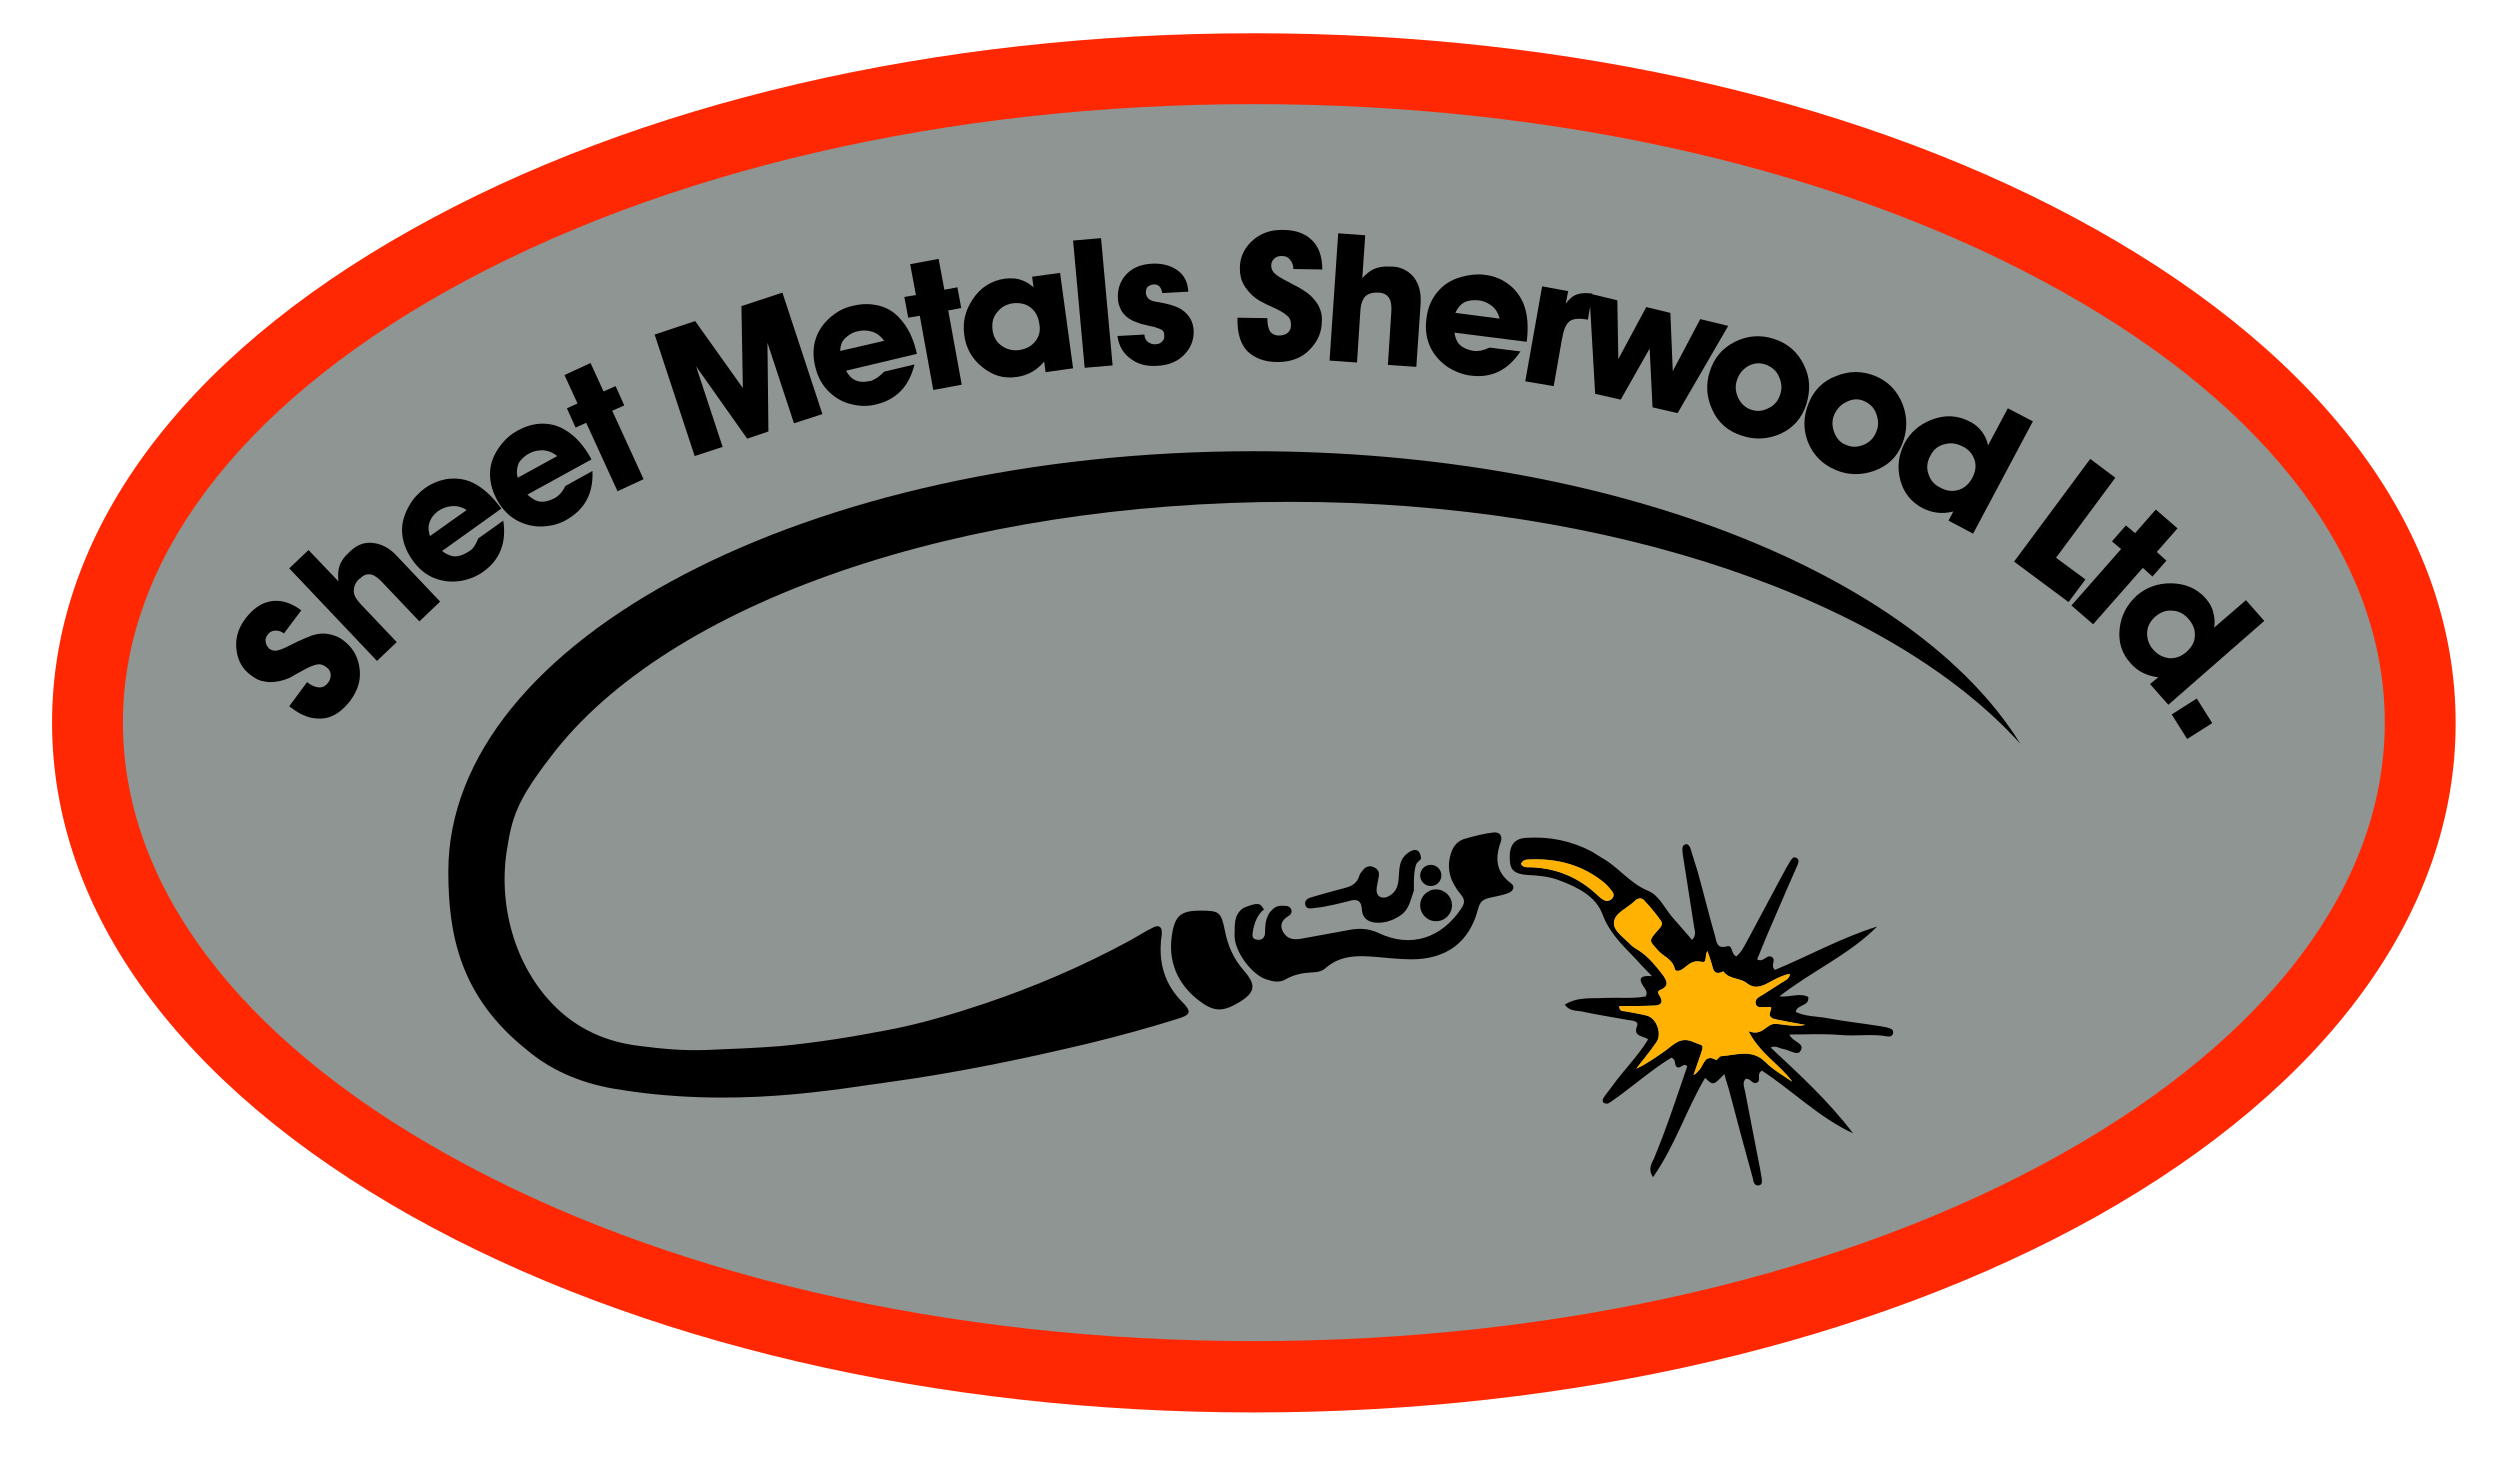 <?xml version="1.0" encoding="utf-8"?>
<!-- Generator: Adobe Illustrator 27.8.0, SVG Export Plug-In . SVG Version: 6.00 Build 0)  -->
<svg version="1.1" id="Layer_1" xmlns="http://www.w3.org/2000/svg" xmlns:xlink="http://www.w3.org/1999/xlink" x="0px" y="0px"
	 viewBox="0 0 518.6 305.2" style="enable-background:new 0 0 518.6 305.2;" xml:space="preserve">
<style type="text/css">
	.st0{fill:#8F9593;}
	.st1{fill:#FF2802;}
	.st2{fill:#FFB202;}
</style>
<g>
	<ellipse class="st0" cx="260.1" cy="149.9" rx="241.9" ry="135.7"/>
	<path class="st1" d="M260.1,293c-65.9,0-127.9-14.5-174.7-40.7c-48.1-27-74.6-63.3-74.6-102.4S37.3,74.5,85.4,47.6
		C132.2,21.3,194.2,6.9,260.1,6.9C326,6.9,388,21.3,434.8,47.6c48.1,27,74.6,63.3,74.6,102.4s-26.5,75.4-74.6,102.4
		C388,278.5,326,293,260.1,293z M260.1,21.6c-63.4,0-122.9,13.8-167.5,38.8c-43.3,24.3-67.1,56.1-67.1,89.5
		c0,33.5,23.8,65.3,67.1,89.5c44.6,25,104.1,38.8,167.5,38.8s122.9-13.8,167.5-38.8c43.3-24.3,67.1-56.1,67.1-89.5
		c0-33.5-23.8-65.3-67.1-89.5C383,35.4,323.5,21.6,260.1,21.6z"/>
</g>
<g>
	<path d="M60.4,146.8l-0.4-0.3l3.7-5c1,0.8,1.9,1.1,2.6,1.1c0.7,0,1.2-0.3,1.7-0.9c0.4-0.5,0.6-1.1,0.6-1.6c0-0.7-0.3-1.3-0.9-1.7
		c-0.5-0.4-1-0.6-1.5-0.6c-0.6,0-1.5,0.3-2.7,0.9c-2,1.1-3.1,1.7-3.4,1.9c-1.4,0.6-2.7,0.9-4.1,0.9c-0.7,0-1.4-0.2-1.9-0.3
		c-0.7-0.2-1.3-0.6-2-1.1c-1.7-1.2-2.7-2.9-3-5c-0.4-2.4,0.2-4.7,1.9-6.9c1.4-1.8,3-3,4.8-3.4c2.2-0.5,4.4,0.1,6.7,1.8l-3.6,4.8
		c-0.5-0.4-1.1-0.6-1.7-0.6c-0.7,0-1.3,0.3-1.7,0.9c-0.3,0.4-0.5,0.9-0.4,1.3c0,0.6,0.3,1.1,0.8,1.6c0.5,0.3,1,0.5,1.7,0.3
		c0.7-0.1,1.7-0.6,3.1-1.3c0.7-0.4,1.4-0.7,1.9-0.9c0.4-0.2,0.9-0.4,1.4-0.6c1.4-0.6,2.7-0.8,4-0.6c1.2,0.2,2.3,0.6,3.3,1.4
		c1.7,1.3,2.8,3,3.2,5.2c0.5,2.5-0.1,4.9-1.8,7.2c-1.6,2.1-3.4,3.4-5.4,3.7C64.9,149.3,62.7,148.6,60.4,146.8z"/>
	<path d="M74.8,125.3l7.5,7.9l-4.1,3.9l-18.2-19.2l4-3.8l6.2,6.5c-0.1-1.2-0.1-2.2,0.2-3.1c0.3-1,1-2,1.9-2.8l0.4-0.4
		c1.3-1.2,2.7-1.8,4.3-1.7c1.8,0.1,3.6,0.9,5.2,2.6l9.1,9.6l-4.3,4.1l-7.5-7.9c-0.9-1-1.7-1.6-2.4-1.8c-0.8-0.2-1.6,0-2.3,0.7
		c-0.1,0.1-0.2,0.2-0.3,0.2c-0.1,0.1-0.2,0.2-0.3,0.3c-0.5,0.6-0.8,1.3-0.8,2C73.3,123.3,73.8,124.2,74.8,125.3z"/>
	<path d="M99.2,111.7l5.2-3.7c0.7,4.6-0.7,8.2-4.3,10.7c-1.3,0.9-2.8,1.5-4.5,1.8c-1.9,0.3-3.7,0.1-5.3-0.5c-1.9-0.7-3.5-2-4.8-3.9
		c-1.4-2-2.1-4.1-2.1-6.2c0-1.8,0.6-3.5,1.6-5.2c0.8-1.4,1.9-2.5,3.1-3.4c1.4-1,2.9-1.6,4.4-1.9c1.9-0.3,3.8-0.1,5.5,0.7
		c2.1,1,4.1,2.8,6,5.4l-12.3,8.8c0.9,0.7,1.7,1,2.4,1.1c1,0.1,2.1-0.3,3.3-1.1C98.1,113.9,98.7,113,99.2,111.7z M89.2,111.2l7.6-5.4
		c-0.9-0.6-2-0.9-3.1-0.8c-1,0.1-1.9,0.4-2.8,1c-0.8,0.6-1.4,1.3-1.7,2.1C88.8,109,88.8,110,89.2,111.2z"/>
	<path d="M117.3,100.8l5.6-3.1c0.2,4.7-1.6,8-5.5,10.2c-1.4,0.8-3,1.2-4.7,1.3c-1.9,0.1-3.6-0.3-5.2-1.1c-1.8-0.9-3.3-2.4-4.4-4.4
		c-1.2-2.2-1.6-4.3-1.4-6.4c0.2-1.8,1-3.4,2.2-5c1-1.3,2.2-2.3,3.5-3c1.5-0.8,3-1.3,4.6-1.4c1.9-0.1,3.7,0.3,5.4,1.4
		c2,1.2,3.8,3.2,5.3,6l-13.3,7.3c0.8,0.7,1.5,1.2,2.3,1.4c1,0.2,2.1,0,3.4-0.7C116,102.8,116.7,102,117.3,100.8z M107.4,99.1
		l8.2-4.5c-0.9-0.7-1.8-1.1-3-1.2c-1,0-2,0.2-2.9,0.7c-0.9,0.5-1.5,1.1-2,1.8C107.2,96.9,107.1,98,107.4,99.1z"/>
	<path d="M133.5,99.4l-5.4,2.5l-6.5-14.2l-2.2,1l-1.8-4l2.2-1l-2.7-5.9l5.4-2.5l2.7,5.9l2.5-1.1l1.8,4l-2.5,1.1L133.5,99.4z"/>
	<path d="M155,91l-10.6-15l5.5,16.7l-5.8,1.9l-8.3-25.2l8.4-2.8l9.9,13.9l-0.3-17l8.5-2.8l8.3,25.2l-5.9,1.9l-5.5-16.7l0.2,18.4
		L155,91z"/>
	<path d="M183.4,77.1l6.3-1.5c-1.1,4.5-3.7,7.3-8,8.3c-1.6,0.4-3.2,0.4-4.9,0c-1.9-0.4-3.4-1.3-4.7-2.5c-1.5-1.4-2.5-3.2-3-5.4
		c-0.6-2.4-0.4-4.6,0.4-6.5c0.7-1.6,1.8-3,3.4-4.2c1.3-1,2.7-1.6,4.2-1.9c1.7-0.4,3.3-0.4,4.8-0.1c1.9,0.4,3.5,1.3,4.8,2.8
		c1.6,1.7,2.8,4.1,3.5,7.3l-14.7,3.5c0.5,0.9,1.1,1.6,1.8,1.9c0.9,0.5,2,0.5,3.4,0.2C181.5,78.7,182.5,78.1,183.4,77.1z M174.3,72.8
		l9.1-2.1c-0.6-0.9-1.5-1.6-2.5-1.9c-1-0.3-1.9-0.3-2.9-0.1c-1,0.2-1.7,0.6-2.4,1.2C174.7,70.6,174.3,71.6,174.3,72.8z"/>
	<path d="M199.5,79.8l-5.9,1.1l-2.8-15.4l-2.4,0.4l-0.8-4.3l2.4-0.4l-1.2-6.4l5.9-1.1l1.2,6.4l2.7-0.5l0.8,4.3l-2.7,0.5L199.5,79.8z
		"/>
	<path d="M219.9,56.6l2.7,19.8l-5.7,0.8l-0.3-2.2c-1.5,1.8-3.4,2.9-5.7,3.2c-2.7,0.4-5-0.3-7.2-2.1c-2.1-1.7-3.4-4-3.7-6.8
		c-0.3-2.5,0.2-4.8,1.7-7.1c1.6-2.5,3.9-4,6.8-4.4c1.1-0.1,2.2-0.1,3.1,0.2c1,0.3,1.9,0.8,2.8,1.6l-0.3-2.2L219.9,56.6z M205.9,68.5
		c0.2,1.5,0.9,2.6,2,3.3c1,0.7,2.2,1,3.6,0.8c1.3-0.2,2.3-0.7,3.1-1.6c0.9-1,1.3-2.3,1-3.8c-0.2-1.5-0.8-2.6-1.8-3.4
		c-1-0.8-2.2-1-3.6-0.9c-1.3,0.2-2.4,0.7-3.2,1.7C206,65.7,205.7,66.9,205.9,68.5z"/>
	<path d="M230.8,75.8l-5.8,0.5l-2.4-26.4l5.8-0.5L230.8,75.8z"/>
	<path d="M231.8,69.7l5.6-0.3c0,0.7,0.3,1.2,0.8,1.6c0.5,0.3,1,0.5,1.6,0.4c0.5,0,0.9-0.2,1.2-0.5c0.4-0.3,0.6-0.8,0.5-1.4
		c0-0.4-0.1-0.7-0.3-0.9c-0.3-0.3-0.9-0.5-1.8-0.8c-0.6-0.1-1.2-0.2-1.8-0.4c-1.1-0.2-1.9-0.6-2.7-0.9c-1-0.5-1.8-1.2-2.3-2.1
		c-0.4-0.8-0.7-1.6-0.7-2.5c-0.1-1.8,0.4-3.3,1.4-4.6c1.3-1.6,3.2-2.5,5.7-2.6c1.9-0.1,3.6,0.3,5,1.2c1.6,1,2.4,2.6,2.5,4.6
		l-5.4,0.3c-0.1-0.6-0.3-1.1-0.6-1.4c-0.3-0.3-0.7-0.4-1.1-0.4c-0.5,0-0.9,0.2-1.2,0.4c-0.4,0.3-0.5,0.8-0.5,1.3
		c0,0.5,0.2,0.8,0.4,1.1c0.2,0.3,0.6,0.5,1.2,0.7c1.2,0.2,2.3,0.4,3.4,0.7c1,0.3,1.8,0.6,2.4,1c1.6,1.1,2.4,2.5,2.5,4.3
		c0.1,1.7-0.4,3.3-1.6,4.7c-1.4,1.7-3.5,2.6-6.1,2.7c-2,0.1-3.7-0.3-5.1-1.3C233,73.4,232.1,71.8,231.8,69.7z"/>
	<path d="M256.7,66.4l0-0.5l6.2,0.1c0,1.3,0.2,2.2,0.6,2.8c0.4,0.5,1,0.8,1.7,0.8c0.7,0,1.2-0.1,1.7-0.4c0.6-0.4,0.9-1,0.9-1.7
		c0-0.7-0.1-1.2-0.4-1.6c-0.4-0.5-1.2-1.1-2.4-1.7c-2-0.9-3.2-1.5-3.5-1.7c-1.3-0.7-2.3-1.7-3.1-2.8c-0.4-0.6-0.7-1.2-0.9-1.8
		c-0.2-0.7-0.3-1.4-0.3-2.3c0-2.1,0.8-3.9,2.3-5.4c1.7-1.7,4-2.6,6.7-2.5c2.3,0,4.2,0.6,5.6,1.8c1.7,1.4,2.5,3.6,2.5,6.4l-6-0.1
		c0-0.7-0.2-1.3-0.6-1.8c-0.4-0.6-1-0.9-1.8-0.9c-0.5,0-1,0.1-1.4,0.4c-0.5,0.4-0.8,0.9-0.8,1.6c0,0.6,0.2,1.1,0.7,1.6
		c0.5,0.5,1.5,1.1,2.9,1.8c0.7,0.4,1.3,0.7,1.9,1c0.4,0.2,0.8,0.5,1.3,0.8c1.3,0.8,2.2,1.8,2.9,2.9c0.6,1.1,0.9,2.2,0.8,3.5
		c0,2.1-0.8,4-2.3,5.6c-1.7,1.9-4,2.8-6.9,2.8c-2.7,0-4.7-0.8-6.2-2.2C257.4,71.5,256.7,69.3,256.7,66.4z"/>
	<path d="M282.2,64.4l-0.7,10.8l-5.7-0.4l1.8-26.4l5.6,0.4l-0.6,8.9c0.8-0.9,1.6-1.5,2.4-1.9c1-0.4,2.1-0.6,3.4-0.5l0.5,0
		c1.7,0.1,3.1,0.8,4.2,2c1.2,1.4,1.7,3.2,1.6,5.6l-0.9,13.2l-5.9-0.4l0.7-10.8c0.1-1.3,0-2.3-0.4-3c-0.4-0.7-1.1-1.1-2.1-1.2
		c-0.1,0-0.2,0-0.4,0c-0.1,0-0.3,0-0.4,0c-0.8,0-1.5,0.3-2,0.7C282.7,62,282.3,63,282.2,64.4z"/>
	<path d="M309,72.1l6.4,0.8c-2.6,3.9-6,5.6-10.4,5c-1.6-0.2-3.1-0.8-4.6-1.7c-1.6-1.1-2.8-2.4-3.6-4c-0.9-1.8-1.2-3.9-0.9-6.1
		c0.3-2.5,1.2-4.4,2.7-6c1.2-1.3,2.8-2.2,4.7-2.7c1.6-0.4,3.1-0.6,4.6-0.4c1.7,0.2,3.2,0.7,4.5,1.6c1.6,1,2.8,2.5,3.6,4.3
		c0.9,2.2,1.1,4.9,0.7,8l-15-1.9c0.2,1.1,0.5,1.9,1,2.4c0.7,0.7,1.7,1.2,3.1,1.4C306.7,72.9,307.7,72.7,309,72.1z M301.9,64.9
		l9.2,1.2c-0.3-1.1-0.8-2-1.7-2.7c-0.8-0.6-1.7-1-2.7-1.1c-1-0.1-1.9,0-2.7,0.3C303.1,63,302.4,63.8,301.9,64.9z"/>
	<path d="M322.3,80.1l-5.9-1l3.5-19.7l5.4,1l-0.5,2.6c0.6-0.8,1.2-1.4,1.8-1.7c1-0.5,2.2-0.6,3.7-0.4l-0.9,5.4
		c-1.7-0.3-2.9-0.2-3.6,0.2c-0.8,0.5-1.4,1.6-1.7,3.5l-0.1,0.4L322.3,80.1z"/>
	<path d="M352.7,66.2l5.8,1.4L348,85.7l-5.2-1.2l-0.6-12.2l-6,10.6l-5.3-1.2l-1.2-20.8l5.8,1.4l0.2,12.2l5.8-10.8l5,1.2L347,77
		L352.7,66.2z"/>
	<path d="M354.7,77c0.9-2.8,2.6-4.8,5.2-6.1c2.6-1.3,5.3-1.5,8.1-0.6c2.8,0.9,4.9,2.7,6.2,5.4c1.3,2.6,1.4,5.3,0.5,8.2
		c-0.9,2.8-2.7,4.9-5.4,6.1c-2.5,1.1-5.2,1.3-7.9,0.4c-2.9-0.9-5-2.7-6.2-5.4C354,82.4,353.8,79.7,354.7,77z M360.3,78.9
		c-0.4,1.2-0.3,2.4,0.3,3.7c0.6,1.2,1.5,2,2.7,2.4c1.2,0.4,2.3,0.3,3.5-0.3c1.3-0.6,2.1-1.6,2.5-2.9c0.4-1.2,0.3-2.3-0.2-3.5
		c-0.5-1.3-1.5-2.2-2.9-2.7c-1.2-0.4-2.3-0.3-3.5,0.3C361.5,76.6,360.7,77.6,360.3,78.9z"/>
	<path d="M375.2,83.6c1.1-2.7,3-4.6,5.7-5.6c2.7-1.1,5.4-1.1,8.1,0c2.7,1.1,4.6,3.1,5.7,5.9c1,2.7,1,5.4-0.1,8.2
		c-1.1,2.8-3.1,4.6-5.9,5.6c-2.6,0.9-5.3,0.9-7.9-0.2c-2.8-1.2-4.7-3.1-5.8-5.9C374,88.9,374.1,86.3,375.2,83.6z M380.5,86
		c-0.5,1.2-0.5,2.4,0,3.7c0.5,1.3,1.3,2.2,2.5,2.6c1.1,0.5,2.3,0.5,3.5,0c1.3-0.5,2.2-1.4,2.7-2.7c0.5-1.1,0.5-2.3,0.1-3.5
		c-0.4-1.4-1.3-2.3-2.6-2.9c-1.1-0.5-2.3-0.5-3.5,0.1C382,83.8,381.1,84.7,380.5,86z"/>
	<path d="M421.7,87.4l-12.4,23.3l-5.1-2.7l1-1.9c-2.3,0.6-4.4,0.3-6.4-0.7c-2.4-1.3-3.9-3.2-4.6-5.8c-0.7-2.6-0.4-5.2,0.9-7.7
		c1.2-2.2,3-3.8,5.5-4.8c2.8-1.1,5.5-1,8.1,0.4c1,0.5,1.8,1.2,2.4,2c0.6,0.8,1.1,1.8,1.3,2.9l4.1-7.7L421.7,87.4z M400.4,94.6
		c-0.7,1.3-0.8,2.6-0.3,3.9c0.4,1.2,1.2,2.1,2.5,2.7c1.1,0.6,2.3,0.8,3.4,0.5c1.3-0.3,2.3-1.1,3.1-2.5c0.7-1.3,0.9-2.6,0.5-3.8
		s-1.2-2.2-2.5-2.8c-1.2-0.6-2.3-0.8-3.5-0.5C402.1,92.4,401.1,93.2,400.4,94.6z"/>
	<path d="M426.5,115.7l6.1,4.5l-3.5,4.7l-11.3-8.4l15.8-21.3l5.2,3.9L426.5,115.7z"/>
	<path d="M434.2,129.5l-4.5-3.9l10.3-11.7l-1.9-1.6l2.9-3.3l1.9,1.6l4.3-4.9l4.5,3.9l-4.3,4.9l2,1.8l-2.9,3.3l-2-1.8L434.2,129.5z"
		/>
	<path d="M469.7,128.8l-19.9,17.4l-3.8-4.3l1.7-1.4c-2.3-0.3-4.3-1.2-5.8-3c-1.8-2-2.5-4.4-2.2-7.1c0.3-2.7,1.5-5,3.6-6.9
		c1.9-1.6,4.2-2.5,6.9-2.5c3,0,5.5,1,7.4,3.2c0.7,0.8,1.3,1.8,1.5,2.8c0.3,1,0.4,2.1,0.2,3.2l6.6-5.7L469.7,128.8z M447.1,127.9
		c-1.1,1-1.7,2.1-1.7,3.5c0,1.3,0.4,2.4,1.3,3.4c0.9,1,1.9,1.5,3,1.7c1.3,0.2,2.6-0.2,3.8-1.2c1.1-1,1.8-2.1,1.8-3.4
		c0.1-1.3-0.4-2.4-1.3-3.5c-0.9-1-1.9-1.6-3.1-1.7C449.5,126.5,448.3,126.9,447.1,127.9z"/>
	<path d="M455.7,144.9l3.2,5.1l-5.2,3.3l-3.2-5.1L455.7,144.9z"/>
</g>
<g>
	<g>
		<path d="M371.2,214.6c0.6,1.6,3.3,1.7,2.3,3.4c-0.6,1.1-2.3-0.2-3.6-0.4c-0.8-0.1-1.5-0.8-2.6-0.3c6.1,5.7,12.1,11.2,17.1,17.8
			c-7.1-3.3-12.6-8.9-18.9-13c-1.3,0.7,0,2.1-1.1,2.5c-0.9,0.4-1.3-1-2.3-0.8c-0.7,0.8-0.3,1.7-0.1,2.6c1,5.4,2.1,10.7,3.1,16
			c0.1,0.6,0.2,1.2,0.3,1.8c0.1,0.7,0.3,1.6-0.6,1.7c-0.9,0.1-1.1-0.8-1.2-1.5c-1.7-6.1-3.3-12.1-4.9-18.2c-0.3-1.1-0.7-2.2-1-3.4
			c-2.3,2.4-2.3,2.4-4,0.8c-3.9,6.6-6.2,14-10.8,20.6c-1.1-1.7-0.3-2.8,0.2-3.9c2.6-6.2,4.7-12.7,6.9-19.1c-0.8-0.9-1.4,0.7-2.2,0.1
			c-0.6-0.5,0-1.5-1.1-1.9c-3.6,2.2-7,5.1-10.5,7.7c-0.9,0.6-1.7,1.3-2.6,1.8c-0.2,0.1-0.7,0-0.9-0.1c-0.3-0.2-0.3-0.6-0.1-1
			c0.5-0.8,1.1-1.5,1.7-2.3c2.4-3.4,5.4-6.3,7.6-9.9c-1.1-0.8-3.2-0.5-2.3-2.8c0.4-1-1-1.1-1.8-1.2c-3.3-0.6-6.5-1.1-9.8-1.8
			c-1.1-0.2-2.4,0-3.4-1.4c2.7-1.7,5.6-1.2,8.4-1.4c2.8-0.1,5.7,0.2,8.4-0.3c0.5-1-0.2-1.6-0.5-2.1c-1.2-1.8-0.4-2.3,1.8-2.1
			c-1.5-1.5-2.6-2.7-3.7-3.9c-2.6-2.7-5.2-5.2-6.6-9c-1.4-3.7-5.2-5.6-9-7c-2.1-0.8-4.4-1-6.6-1.1c-2.6-0.2-3.5-1-3.6-3
			c-0.2-3,0.8-4.6,3.5-4.7c4.7-0.3,9.2,0.6,13.4,2.8c0.7,0.4,1.4,0.9,2.1,1.3c3.5,1.9,5.8,5.3,9.7,6.9c2.3,0.9,3.5,3.8,5.2,5.7
			c1.3,1.5,2.6,2.9,3.9,4.5c1-1.1,0.5-2,0.4-2.9c-0.8-4.9-1.5-9.8-2.3-14.7c-0.1-0.5-0.1-1-0.1-1.4c0-0.3,0.2-0.7,0.5-0.8
			c0.5-0.3,0.9,0.2,1.1,0.6c0.5,1.6,1,3.2,1.5,4.8c1.3,4.6,2.4,9.2,3.7,13.7c0.3,1.2,0.4,2.6,2.5,2c1.2-0.3,0.7,1.6,1.9,2.1
			c1.2-1,1.8-2.5,2.6-3.9c2.6-4.8,5.1-9.6,7.7-14.4c0.3-0.5,0.6-1,0.9-1.5c0.3-0.4,0.5-0.9,1.1-0.7c0.8,0.3,0.6,0.9,0.4,1.5
			c-1.4,3.2-2.8,6.3-4.1,9.4c-1.5,3.4-2.9,6.7-4.3,10.2c1.3,0.8,2-1.1,3-0.5c1.1,0.6-0.4,1.8,0.7,2.7c7-2.9,13.8-6.7,21.2-9
			c-5.9,5.9-13.5,9.2-20.3,14.5c2.3,0.2,4.2-0.8,6,0.1c0.3,2-2.3,1.5-2.6,3.1c2,1,4.3,0.9,6.5,1.3c3.7,0.7,7.5,1.1,11.2,1.7
			c0.6,0.1,1.2,0.2,1.7,0.4c0.4,0.1,0.9,0.3,0.8,1c-0.1,0.6-0.6,0.8-1.1,0.7c-3.3-0.6-6.6,0-9.9-0.3
			C378,214.4,374.7,214.6,371.2,214.6z M335.9,208.7c0,1.2,0.8,1,1.3,1.1c1.5,0.3,3,0.5,4.5,0.9c2,0.6,3.1,3.8,1.9,5.5
			c-1.3,1.9-2.8,3.7-4.2,5.5c2.2-1,4.1-2.4,6-3.7c1.8-1.3,3.2-3.1,6-1.8c1.8,0.8,2.1,0.3,1.5,2.2c-0.5,1.5-1.1,3.1-1.6,4.6
			c0.8-0.4,1-0.9,1.4-1.3c0.8-1.1,1.1-3.1,3.3-1.8c0.1,0.1,0.7-0.8,1-0.8c3.1-0.2,6.4-1.6,9.2,1.2c1.6,1.6,3.7,2.8,5.6,4.1
			c-2.5-3.5-6.6-5.7-9.1-10.5c3,1.2,3.7-1.7,5.7-1.5c1.9,0.1,3.8,0.7,6.1,0.2c-2.2-0.4-4-0.7-5.9-1.1c-0.9-0.2-1.9-0.4-1.3-1.9
			c0.5-1.1-0.6-0.6-1-0.7c-0.7-0.1-1.8,0.4-2.1-0.7c-0.2-1,0.7-1.4,1.4-1.8c1.3-0.8,2.6-1.7,3.9-2.5c0.7-0.5,1.7-0.7,1.8-1.9
			c-2,0.4-3.5,1.4-5.1,2.2c-1.4,0.6-2.5,0.8-3.9-0.3c-1.4-1.1-3.6-0.7-4.8-2.4c-2.3,1.1-2.1-0.9-2.6-2.1c-0.2-0.7-0.4-1.3-0.7-2.1
			c-0.7,0.8,0.1,2.6-1.3,2.2c-1.8-0.4-2.6,0.6-3.7,1.4c-0.6,0.5-1.7,0.8-1.8,0c-0.5-2-2.4-2.5-3.5-3.8c-1.8-2-1.9-1.9-0.2-3.9
			c0.5-0.6,1.4-1.3,0.9-2.1c-1.1-1.6-2.3-3-3.6-4.4c-0.6-0.6-1.4-0.3-1.9,0.2c-1.5,1.5-4.1,2.4-4.3,4.4c-0.2,1.8,2.1,3.2,3.5,4.7
			c0.5,0.5,1.1,0.8,1.7,1.2c2,1.3,3.5,3.2,4.9,5c0.8,1.1,1.5,2.3-0.4,3.1c-0.9,0.4-0.5,0.8-0.2,1.3c0.9,1.5,0,2-1.2,2
			C340.7,208.7,338.3,208.7,335.9,208.7z M315.5,179.2c0.5,0.8,1.1,0.7,1.7,0.7c5.6,0.1,10.3,2.1,14.3,5.9c0.4,0.4,0.9,0.8,1.4,1
			c0.6,0.2,1.2,0,1.6-0.5c0.3-0.4,0.3-0.9,0-1.3c-0.5-0.6-1-1.3-1.6-1.8c-4.6-3.8-9.9-5.2-15.8-4.9
			C316.5,178.3,315.9,178.4,315.5,179.2z"/>
		<path d="M263.3,189.4c1-1.2,1.5-1.6,3.2-1.5c0.6,0,1.2,0.2,1.4,0.9c0.1,0.5-0.1,0.9-0.6,1.2c-1.3,0.8-1.9,1.8-1.2,3.2
			c0.9,1.7,2.3,1.8,4,1.5c3.3-0.6,6.5-1.2,9.8-1.8c2.2-0.4,4.1-0.3,6.2,0.7c6.6,3.1,12.9,1,17-5.1c0.8-1.2,0.8-1.9-0.1-3
			c-2-2.4-3-5-2.1-8.2c0.5-1.8,1.5-3,3.3-3.4c1.8-0.5,3.7-1,5.5-1.2c1.3-0.2,2.1,0.6,1.6,2c-1.2,3.3-1,6.2,2.1,8.5
			c0.9,0.6,0.6,1.6-0.4,2c-1.2,0.5-2.5,0.7-3.8,1c-1.4,0.3-2.2,0.7-2.6,2.4c-1.8,6.9-6.6,10.4-13.8,10.4c-2.5,0-5-0.3-7.4-0.5
			c-3.7-0.3-7.3-0.4-10.4,2.3c-0.6,0.6-1.7,0.9-2.6,0.9c-2.1,0.1-3.9,0.4-5.8,1.5c-1.2,0.7-2.6,0.4-3.8,0c-3.1-0.9-6.8-5.9-6.7-9.2
			c0.1-2.1-0.3-4.2,1.9-5.7c2.9-1.1,3.4-1.1,4.2,0.4c-1.2,0.7-2.1,2.9-2.3,4.5c-0.1,0.7-0.3,1.5,0.7,1.7c0.9,0.2,1.6-0.1,1.8-1.1
			C262.5,192.4,262.3,191.1,263.3,189.4z"/>
		<path d="M293.3,184.7c-0.7,1.9-0.9,3.9-2.8,5.2c-1.5,1-3.1,1.6-5,1.5c-1.8-0.1-2.9-1-3-2.8c-0.1-1.8-1-2.2-2.6-1.7
			c-1.6,0.4-3.2,0.8-4.8,1.1c-0.9,0.2-1.9,0.3-2.8,0.4c-0.6,0.1-1.3,0.1-1.5-0.6c-0.3-0.8,0.3-1.4,1-1.6c2.3-0.7,4.5-1.3,6.8-1.9
			c1.6-0.4,2.9-0.9,3.4-2.7c0.1-0.4,0.5-0.8,0.8-1.2c0.6-0.7,1.4-0.9,2.2-0.5c0.9,0.4,1.2,1.1,1,2c-0.1,0.7-0.3,1.4-0.4,2.1
			c-0.1,0.8-0.1,1.7,0.8,2.1c0.9,0.3,1.6-0.1,2.3-0.6c1.4-1.1,1.4-2.7,1.5-4.2c0.1-1.7,0.3-3.3,1.9-4.4c1.4-1,2.5-0.8,2.7,1.2
			c-0.3,0.4-0.7,0.7-1,1.1C293.2,181,293.3,182.9,293.3,184.7L293.3,184.7z"/>
		<path d="M249,188.9c4,0,4.3,0.3,5.1,4.2c0.6,3.1,1.8,5.8,3.9,8.2c2.7,3.1,2.4,4.6-1.1,6.7c-3.4,2-5.2,1.9-8.4-0.6
			c-4.3-3.4-6.2-8-5.4-13.4C243.7,189.9,245,188.9,249,188.9z"/>
		<path d="M260,93.6c-92.2,0-167,39.1-167,87.2c0,13.2,2.5,26,16.3,37c4.6,3.9,10.5,6.7,17.8,8c25.1,4.3,46.5,0.1,57.8-1.4
			c13.7-1.9,27.2-4.7,40.7-7.9c6.2-1.5,12.4-3.2,18.5-5.1c3-0.9,3.2-1.5,1-3.7c-3.3-3.4-4.6-7.4-4.3-12c0-0.7,0.2-1.4,0.2-2.1
			c0.1-1.4-0.7-1.8-1.8-1.2c-1.7,0.8-3.3,1.9-5,2.8c-9.6,5.2-19.6,9.5-30,13c-6.6,2.2-13.3,4.2-20.2,5.5c-7.3,1.4-14.7,2.6-22.1,3.3
			c-5.1,0.4-10.2,0.6-15.2,0.8c-4.6,0.2-9.2-0.2-13.8-0.8c-6.2-0.7-11.9-2.9-16.7-7.2c-9-8.1-12.9-21.2-11.1-33.2
			c1.1-7.1,2.1-10.5,9.2-19.7c24.3-32,84.7-52.8,153.5-52.8c66.9,0,124.6,20.6,151.3,50.2C397.3,119,334.3,93.6,260,93.6z"/>
		<circle cx="296.8" cy="181.6" r="2.2"/>
		<circle cx="297.9" cy="187.8" r="3.3"/>
	</g>
	<g>
		<path class="st2" d="M335.9,208.7c0,1.2,0.8,1,1.3,1.1c1.5,0.3,3,0.5,4.5,0.9c2,0.6,3.1,3.8,1.9,5.5c-1.3,1.9-2.8,3.7-4.2,5.5
			c2.2-1,4.1-2.4,6-3.7c1.8-1.3,3.2-3.1,6-1.8c1.8,0.8,2.1,0.3,1.5,2.2c-0.5,1.5-1.1,3.1-1.6,4.6c0.8-0.4,1-0.9,1.4-1.3
			c0.8-1.1,1.1-3.1,3.3-1.8c0.1,0.1,0.7-0.8,1-0.8c3.1-0.2,6.4-1.6,9.2,1.2c1.6,1.6,3.7,2.8,5.6,4.1c-2.5-3.5-6.6-5.7-9.1-10.5
			c3,1.2,3.7-1.7,5.7-1.5c1.9,0.1,3.8,0.7,6.1,0.2c-2.2-0.4-4-0.7-5.9-1.1c-0.9-0.2-1.9-0.4-1.3-1.9c0.5-1.1-0.6-0.6-1-0.7
			c-0.7-0.1-1.8,0.4-2.1-0.7c-0.2-1,0.7-1.4,1.4-1.8c1.3-0.8,2.6-1.7,3.9-2.5c0.7-0.5,1.7-0.7,1.8-1.9c-2,0.4-3.5,1.4-5.1,2.2
			c-1.4,0.6-2.5,0.8-3.9-0.3c-1.4-1.1-3.6-0.7-4.8-2.4c-2.3,1.1-2.1-0.9-2.6-2.1c-0.2-0.7-0.4-1.3-0.7-2.1c-0.7,0.8,0.1,2.6-1.3,2.2
			c-1.8-0.4-2.6,0.6-3.7,1.4c-0.6,0.5-1.7,0.8-1.8,0c-0.5-2-2.4-2.5-3.5-3.8c-1.8-2-1.9-1.9-0.2-3.9c0.5-0.6,1.4-1.3,0.9-2.1
			c-1.1-1.6-2.3-3-3.6-4.4c-0.6-0.6-1.4-0.3-1.9,0.2c-1.5,1.5-4.1,2.4-4.3,4.4c-0.2,1.8,2.1,3.2,3.5,4.7c0.5,0.5,1.1,0.8,1.7,1.2
			c2,1.3,3.5,3.2,4.9,5c0.8,1.1,1.5,2.3-0.4,3.1c-0.9,0.4-0.5,0.8-0.2,1.3c0.9,1.5,0,2-1.2,2C340.7,208.7,338.3,208.7,335.9,208.7z"
			/>
		<path class="st2" d="M315.5,179.2c0.5,0.8,1.1,0.7,1.7,0.7c5.6,0.1,10.3,2.1,14.3,5.9c0.4,0.4,0.9,0.8,1.4,1
			c0.6,0.2,1.2,0,1.6-0.5c0.3-0.4,0.3-0.9,0-1.3c-0.5-0.6-1-1.3-1.6-1.8c-4.6-3.8-9.9-5.2-15.8-4.9
			C316.5,178.3,315.9,178.4,315.5,179.2z"/>
	</g>
</g>
</svg>

